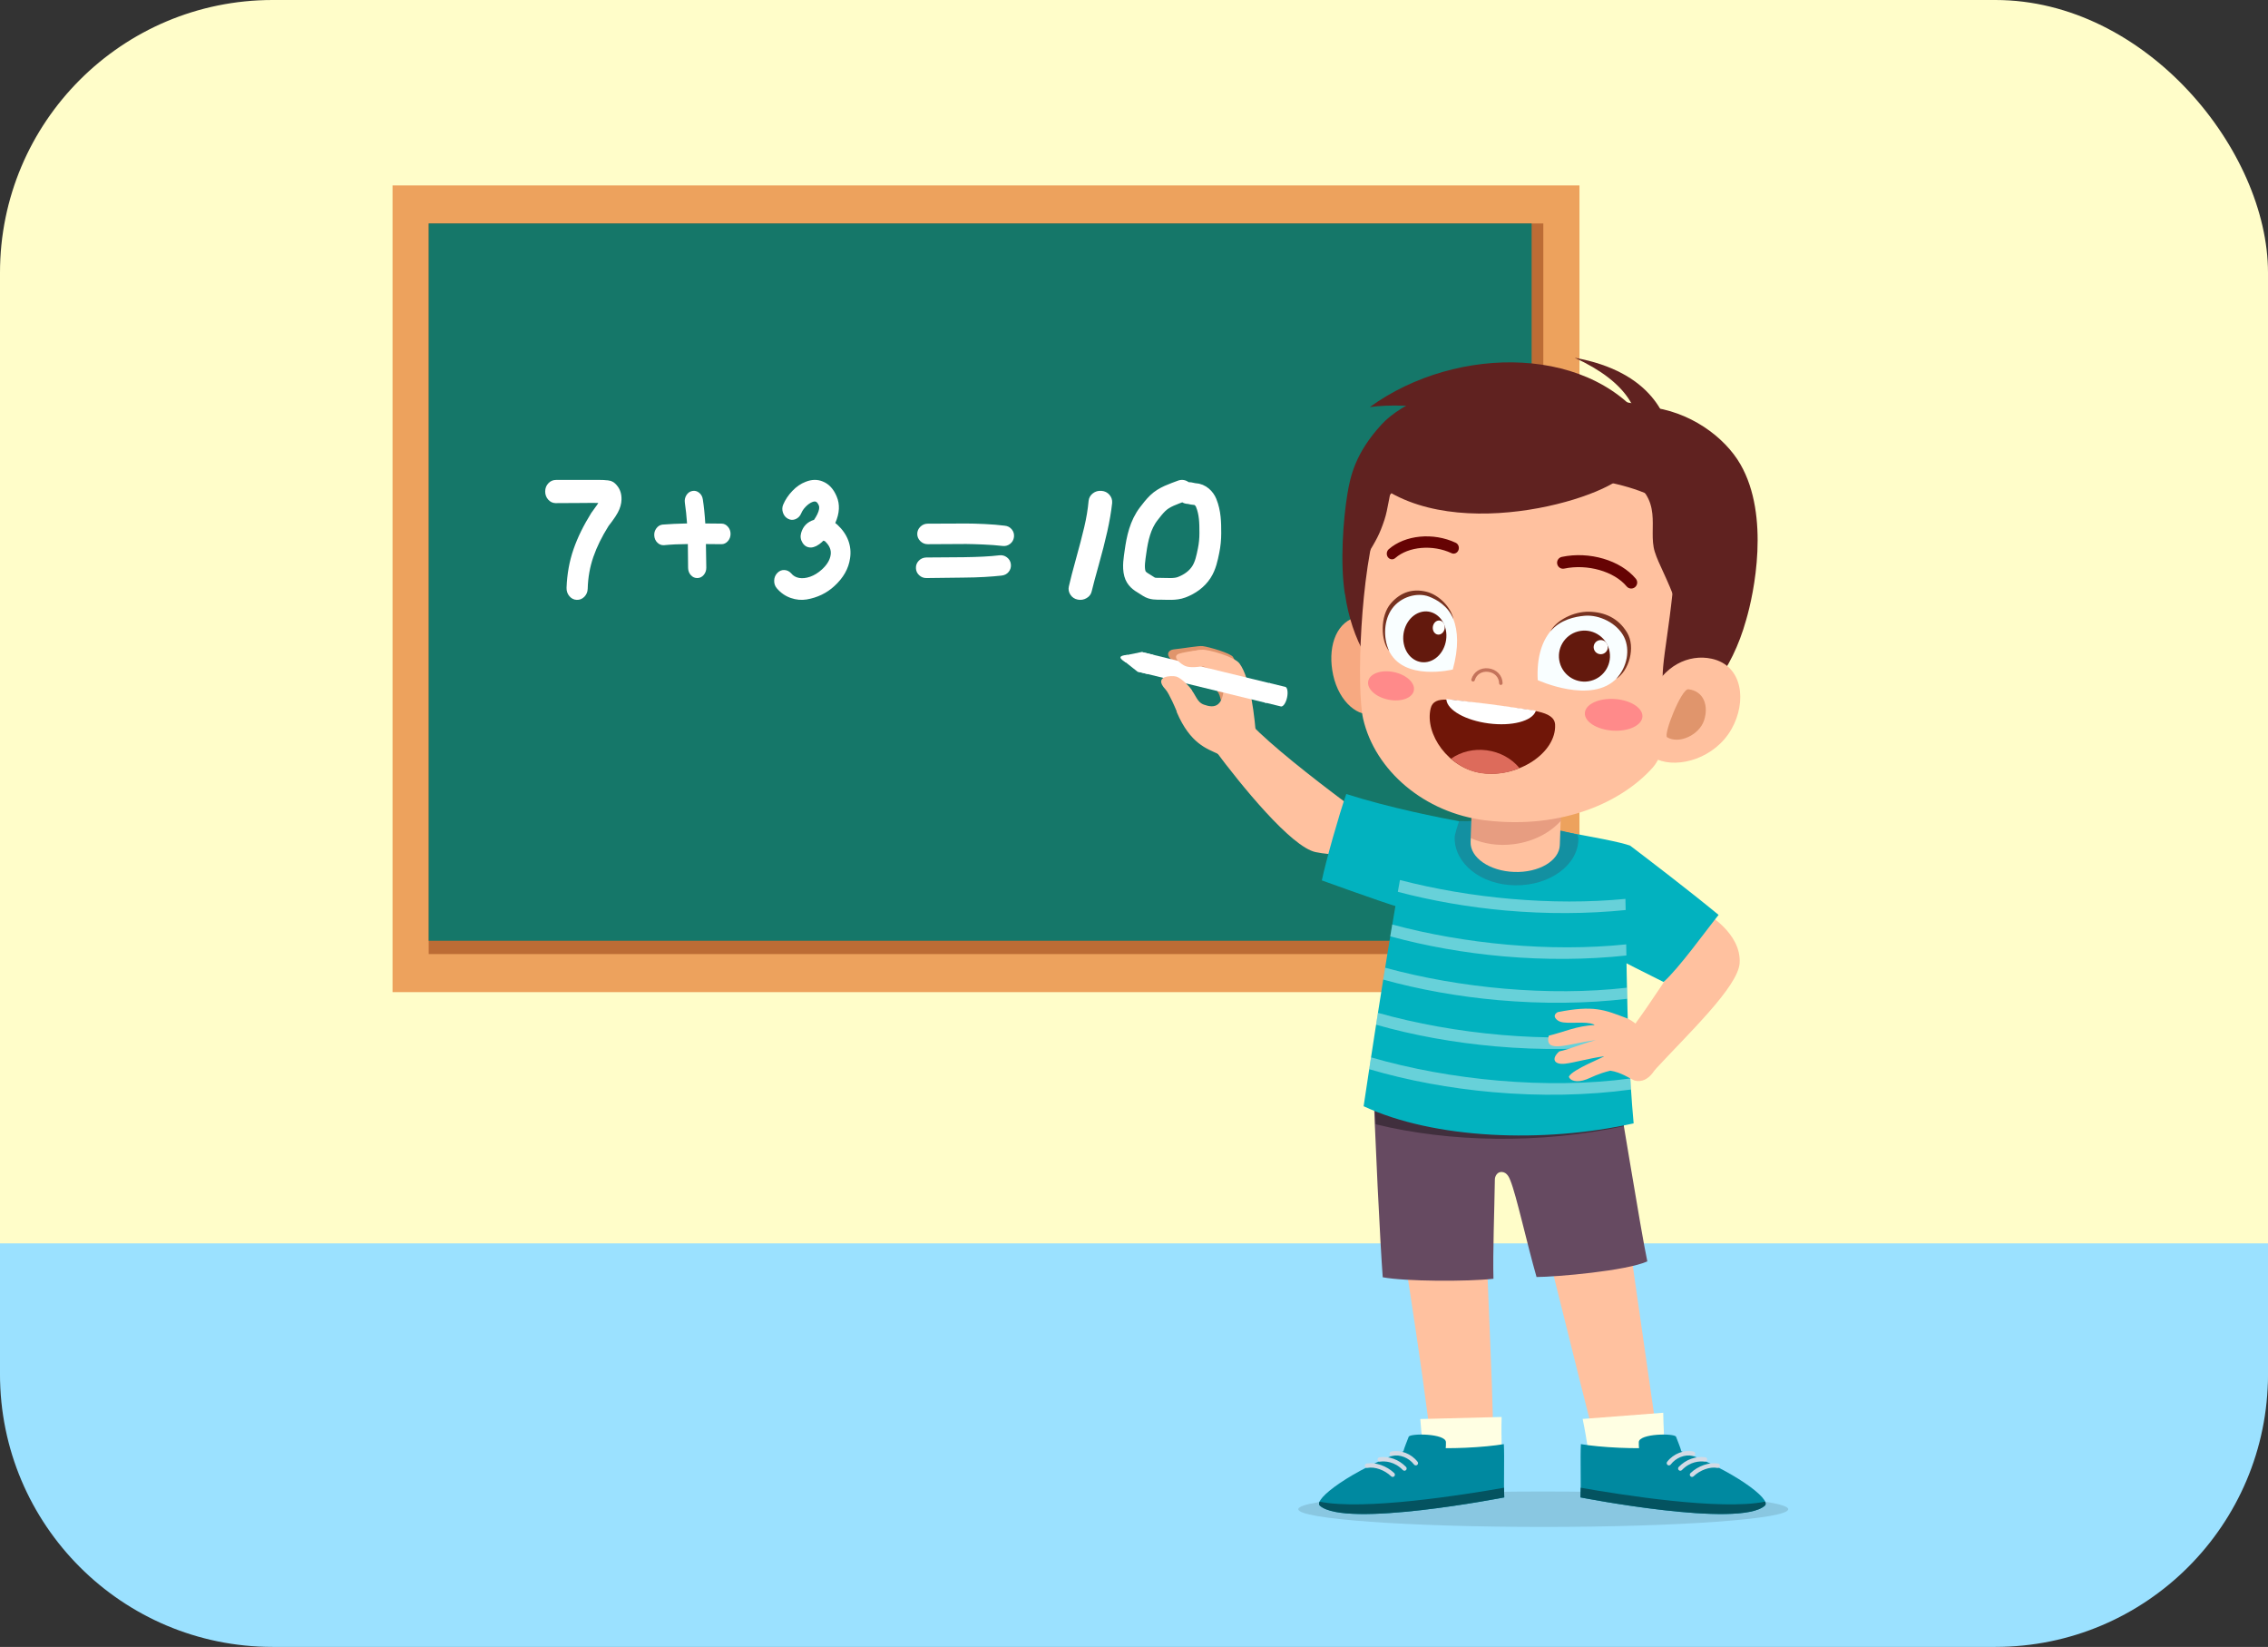 <svg width="208" height="151" viewBox="0 0 208 151" fill="none" xmlns="http://www.w3.org/2000/svg">
<rect x="0" y="0" width="208" height="151" fill="#333333" stroke="none"/>
<rect width="208" height="150" rx="25" fill="#FFFDC9"/>
<path d="M0 114H208V126C208 139.807 196.807 151 183 151H25C11.193 151 0 139.807 0 126V114Z" fill="#9BE1FF"/>
<g clip-path="url(#clip0_4628_10)">
<path d="M144.854 17H36V90.963H144.854V17Z" fill="#EDA25D"/>
<path d="M141.538 20.489H39.316V87.475H141.538V20.489Z" fill="#BC6C35"/>
<path d="M140.466 20.489H39.316V86.254H140.466V20.489Z" fill="#157769"/>
<path d="M60.904 49.986C60.675 50.004 60.474 49.928 60.297 49.76C60.121 49.592 60.023 49.38 60.004 49.122C59.984 48.864 60.048 48.637 60.198 48.437C60.346 48.237 60.535 48.125 60.763 48.098C61.406 48.047 62.154 48.01 63.01 47.992C62.963 47.309 62.896 46.681 62.81 46.106C62.77 45.848 62.819 45.614 62.95 45.401C63.085 45.188 63.265 45.059 63.493 45.015C63.72 44.971 63.927 45.023 64.116 45.175C64.306 45.325 64.418 45.529 64.457 45.787C64.56 46.451 64.634 47.187 64.682 47.994C65.434 48.002 65.928 48.008 66.164 48.008C66.391 48.008 66.588 48.099 66.752 48.288C66.917 48.473 67 48.694 67 48.952C67 49.209 66.917 49.429 66.752 49.617C66.588 49.804 66.392 49.895 66.164 49.895C65.889 49.895 65.415 49.891 64.74 49.882C64.748 50.148 64.768 51.836 64.775 52.05C64.775 52.306 64.697 52.528 64.54 52.714C64.383 52.901 64.189 52.996 63.958 53C63.726 53.004 63.528 52.918 63.364 52.739C63.2 52.562 63.113 52.341 63.106 52.076C63.106 51.855 63.083 50.138 63.083 49.882C62.265 49.887 61.539 49.923 60.904 49.986Z" fill="white"/>
<path d="M50.936 46.13C50.673 46.12 50.45 46.01 50.268 45.8C50.086 45.591 49.996 45.34 50 45.045C50.004 44.75 50.105 44.503 50.295 44.304C50.485 44.103 50.719 44.004 50.992 44.004C51.055 44.004 54.673 43.995 55.048 44.004C55.284 44.004 55.476 44.014 55.62 44.034C55.712 44.034 55.788 44.043 55.852 44.062C55.917 44.072 55.971 44.083 56.016 44.092C56.161 44.142 56.295 44.221 56.412 44.332C56.826 44.718 57.017 45.211 56.999 45.8C56.99 46.18 56.883 46.583 56.658 46.999C56.534 47.232 56.358 47.494 56.139 47.792C55.93 48.072 55.809 48.229 55.809 48.229C55.2 49.197 54.736 50.141 54.418 51.059C54.099 51.979 53.926 52.952 53.899 53.98C53.89 54.271 53.787 54.513 53.593 54.715C53.395 54.915 53.163 55.009 52.895 54.999C52.626 54.99 52.4 54.875 52.218 54.66C52.037 54.445 51.95 54.189 51.959 53.889C52.005 52.632 52.218 51.45 52.602 50.348C52.984 49.244 53.534 48.145 54.227 47.031C54.264 46.971 54.398 46.78 54.637 46.461C54.736 46.331 54.815 46.216 54.869 46.116C54.523 46.106 54.062 46.106 53.489 46.116C53.18 46.114 51.009 46.13 50.936 46.13Z" fill="white"/>
<path d="M73.477 47.074C73.368 47.326 73.196 47.498 72.963 47.598C72.73 47.694 72.501 47.687 72.279 47.57C72.054 47.454 71.897 47.267 71.809 47.012C71.72 46.757 71.725 46.507 71.828 46.266C72.021 45.81 72.306 45.389 72.673 45.005C73.041 44.619 73.447 44.341 73.886 44.175C74.444 43.951 74.969 43.942 75.46 44.147C76.018 44.371 76.441 44.825 76.73 45.514C77.043 46.238 77.002 47.053 76.604 47.954C76.67 48.001 76.734 48.051 76.794 48.108C77.256 48.537 77.592 49.012 77.791 49.539C77.989 50.062 78.047 50.61 77.962 51.175C77.828 52.143 77.338 52.989 76.513 53.742C76.172 54.053 75.788 54.321 75.351 54.53C74.914 54.739 74.457 54.882 73.979 54.962C73.5 55.041 73.018 54.996 72.531 54.829C72.045 54.663 71.609 54.369 71.242 53.938C71.07 53.736 70.991 53.496 71.001 53.226C71.009 52.957 71.105 52.728 71.286 52.536C71.469 52.346 71.683 52.254 71.927 52.263C72.174 52.272 72.385 52.375 72.563 52.57C72.74 52.793 72.982 52.932 73.286 52.988C73.591 53.043 73.929 53.007 74.303 52.877C74.676 52.745 75.03 52.526 75.368 52.221C75.842 51.792 76.114 51.342 76.182 50.869C76.248 50.423 76.071 50.005 75.648 49.615C75.648 49.615 75.584 49.591 75.508 49.572C75.465 49.619 75.417 49.664 75.367 49.711C75.228 49.838 75.067 49.958 74.871 50.06C74.702 50.144 74.54 50.19 74.388 50.199C74.05 50.208 73.788 50.065 73.601 49.767C73.424 49.487 73.38 49.186 73.473 48.86C73.65 48.247 74.046 47.846 74.656 47.662C74.774 47.485 74.879 47.316 74.959 47.146C75.129 46.788 75.167 46.519 75.1 46.352C75.015 46.158 74.927 46.04 74.833 46.003C74.748 45.968 74.635 45.975 74.491 46.031C74.287 46.116 74.087 46.257 73.893 46.456C73.701 46.654 73.563 46.861 73.477 47.074Z" fill="white"/>
<path d="M84.99 52.999C84.728 53.009 84.499 52.924 84.305 52.748C84.11 52.571 84.009 52.351 84.001 52.091C83.991 51.83 84.076 51.605 84.258 51.414C84.439 51.224 84.665 51.125 84.937 51.114C84.981 51.114 86.122 51.107 88.356 51.089C89.686 51.071 90.783 51.02 91.642 50.915C91.905 50.883 92.139 50.942 92.348 51.102C92.556 51.26 92.677 51.47 92.708 51.73C92.738 51.991 92.672 52.224 92.51 52.428C92.348 52.631 92.13 52.742 91.859 52.773C90.934 52.876 89.773 52.949 88.368 52.958C86.153 52.987 85.027 52.999 84.99 52.999ZM85.086 49.896C84.823 49.896 84.597 49.803 84.408 49.618C84.219 49.432 84.122 49.212 84.122 48.955C84.122 48.699 84.217 48.477 84.408 48.292C84.598 48.107 84.823 48.014 85.086 48.014C85.385 48.014 88.205 48 88.636 48C89.066 48 89.616 48.015 90.291 48.046C90.965 48.077 91.582 48.128 92.144 48.199C92.415 48.225 92.631 48.339 92.796 48.542C92.958 48.745 93.024 48.979 92.992 49.24C92.96 49.5 92.84 49.71 92.632 49.87C92.425 50.028 92.19 50.091 91.928 50.055C91.393 49.994 90.808 49.949 90.175 49.923C89.542 49.896 89.022 49.881 88.615 49.877C88.208 49.873 85.421 49.896 85.086 49.896Z" fill="white"/>
<path d="M99.838 45.915C99.868 45.639 99.998 45.411 100.225 45.234C100.453 45.057 100.716 44.98 101.016 45.004C101.315 45.028 101.559 45.147 101.745 45.362C101.932 45.578 102.018 45.83 101.997 46.116C101.906 46.941 101.756 47.814 101.548 48.737C101.341 49.661 101.082 50.673 100.772 51.774C100.463 52.874 100.248 53.684 100.125 54.201C100.064 54.48 99.907 54.69 99.653 54.839C99.4 54.988 99.129 55.033 98.841 54.976C98.552 54.92 98.329 54.77 98.17 54.532C98.014 54.293 97.965 54.039 98.025 53.771C98.167 53.14 98.387 52.289 98.686 51.216C98.986 50.144 99.234 49.189 99.432 48.352C99.633 47.511 99.766 46.7 99.838 45.915Z" fill="white"/>
<path d="M108.399 45C107.618 45.296 106.783 45.551 106.187 46.127C105.88 46.422 105.612 46.77 105.356 47.103C104.574 48.118 104.304 49.381 104.137 50.591C104.051 51.216 103.91 51.957 104.079 52.583C104.205 53.054 104.543 53.294 104.958 53.537C105.098 53.619 105.22 53.701 105.354 53.788C105.684 54.003 106.036 53.983 106.423 53.983C107.068 53.983 107.767 54.072 108.374 53.841C109.119 53.558 109.763 53.097 110.179 52.455C110.561 51.864 110.703 51.158 110.839 50.491C110.95 49.951 111 49.426 111 48.878C111 47.922 110.988 47.02 110.621 46.114C110.457 45.711 110.076 45.319 109.567 45.298C109.354 45.29 109.148 45.199 108.941 45.199" stroke="white" stroke-width="2" stroke-linecap="round"/>
<path d="M107.647 59.539C107.176 59.586 106.782 60.042 107.612 60.627C108.79 61.458 111.493 62.611 111.85 63.768C112.188 64.864 112.313 65.954 113.051 65.077C113.664 64.347 113.693 61.204 113.08 60.234C112.861 59.887 110.899 59.316 110.291 59.238C109.956 59.195 108.426 59.461 107.647 59.539Z" fill="#E0956C"/>
<path d="M108.21 60.066C108.907 59.768 109.792 59.614 110.238 59.572C110.781 59.521 113.206 60.208 113.669 60.824C114.694 62.187 115.08 65.82 115.221 67.815C115.249 68.213 112.191 69.541 111.709 69.125C110.691 68.64 109.172 68.2 107.93 65.316C107.907 65.26 107.509 63.671 107.424 63.141C107.972 62.587 108.674 62.572 109.09 63.029C109.708 63.709 109.734 64.364 110.415 64.608C111.328 64.936 112.384 64.97 112.247 62.111C112.241 61.974 110.535 61.079 110.271 61.092C109.249 61.145 108.676 61.156 108.21 60.066Z" fill="#FFC19F"/>
<path d="M118.037 63.957C118.144 63.461 118.068 63.019 117.868 62.97L117.827 62.966L116.396 62.617L116.006 64.414L117.479 64.773C117.677 64.813 117.93 64.449 118.037 63.957Z" fill="white"/>
<path d="M103.016 60.55L104.31 61.575L105.241 61.802L105.774 60.04L104.7 59.779L103.141 60.099C103.1 60.245 103.065 60.4 103.016 60.55Z" fill="white"/>
<path d="M103.265 60.746L103.418 60.04C103.418 60.04 102.8 60.075 102.758 60.255C102.715 60.439 103.265 60.746 103.265 60.746Z" fill="white"/>
<path d="M116.531 62.659L104.701 59.777L105.1 60.347L104.506 60.675L104.905 61.246L104.311 61.574L116.141 64.455L116.531 62.659Z" fill="white"/>
<path d="M107.98 60.008C107.553 60.334 108.333 60.889 108.669 61.051C109.107 61.261 110.027 61.147 110.165 61.09C110.293 61.037 110.03 59.65 110.153 59.582C110.154 59.581 108.243 59.806 107.98 60.008Z" fill="#FFC19F"/>
<path d="M107.85 62.025C107.46 61.925 105.715 61.956 106.888 63.208C107.226 63.569 107.867 65.098 107.867 65.098L109.313 63.325C109.296 63.177 108.414 62.17 107.85 62.025Z" fill="#FFC19F"/>
<path opacity="0.12" d="M119.068 138.376C119.068 139.273 129.126 140 141.534 140C153.943 140 164 139.273 164 138.376C164 137.479 153.943 136.752 141.534 136.752C129.126 136.752 119.068 137.479 119.068 138.376Z" fill="black"/>
<path d="M136.919 131.705C136.911 132.336 131.289 132.962 131.226 132.334C130.618 126.226 127.903 109.52 127.525 107.102L136.221 107.606C136.118 113.633 136.978 127.338 136.919 131.705Z" fill="#FFC19F"/>
<path d="M146.14 131.547C146.299 132.156 151.938 131.371 151.849 130.745C150.98 124.669 148.601 108.343 148.391 105.904L140.232 108.101C141.775 113.929 145.036 127.32 146.14 131.547Z" fill="#FFC19F"/>
<path d="M147.651 95.789C148.633 101.261 150.442 112.648 151.078 115.653C149.158 116.519 142.76 117.08 140.918 117.084C140.025 113.971 139.074 109.607 138.519 108.239C138.433 108.027 138.244 107.495 137.751 107.455C137.308 107.419 137.1 107.853 137.095 108.135C137.051 111.067 136.899 114.917 136.966 117.245C134.592 117.518 128.844 117.495 126.812 117.107C126.607 114.485 126.082 104.195 125.863 97.095L147.651 95.789Z" fill="#664A61"/>
<path opacity="0.37" d="M148.816 101.747C143.79 100.976 130.986 99.824 126.053 99.896L126.159 103.081C132.916 104.734 141.225 104.916 148.926 103.25L148.816 101.747Z" fill="black"/>
<path d="M151.747 98.118C151.519 98.367 148.464 95.874 148.672 95.607C151.79 91.614 155.81 85.026 156.52 83.77C156.52 83.77 159.699 85.553 159.545 88.287C159.421 90.463 154.774 94.826 151.747 98.118Z" fill="#FFC19F"/>
<path d="M157.614 83.883C156.355 85.451 154.012 88.73 152.567 90.036C151.146 89.335 148.361 87.921 148.107 87.774C145.926 84.447 143.302 76.422 143.25 76.231C145.733 76.673 148.733 77.222 149.514 77.543C151.208 78.832 154.735 81.517 157.614 83.883Z" fill="#02B2BF"/>
<path d="M111.403 68.743C111.201 68.47 114.504 66.181 114.74 66.423C118.557 70.343 128.945 77.626 130.151 78.425C130.151 78.425 123.472 78.707 120.661 78.128C118.428 77.669 113.8 71.969 111.403 68.743Z" fill="#FFC19F"/>
<path d="M123.467 72.801C122.818 74.649 121.586 78.975 121.227 80.722C124.792 82.008 128.872 83.458 129.181 83.384C132.39 82.618 133.939 75.734 134.148 75.362C132.024 74.97 127.491 74.079 123.467 72.801Z" fill="#02B2BF"/>
<path d="M149.822 102.998C141.511 104.847 131.495 104.435 125.059 101.426C125.059 101.426 128.164 80.55 129.387 75.748C133.176 75.337 135.219 75.06 138.925 75.507C142.664 75.958 146.565 76.949 148.915 77.713C149.253 83.945 148.998 94.025 149.822 102.998Z" fill="#02B2BF"/>
<path d="M133.406 76.793C133.409 76.486 133.72 75.571 133.81 75.285C137.234 75.253 141.389 75.641 144.69 76.536C144.708 76.67 144.757 76.796 144.756 76.933C144.731 79.307 142.142 81.204 138.974 81.171C135.807 81.138 133.382 79.167 133.406 76.793Z" fill="#1390A1"/>
<path d="M135.109 70.499L134.87 77.194C134.819 78.633 136.609 79.866 138.868 79.946C141.127 80.027 143 78.924 143.052 77.485L143.291 70.79L135.109 70.499Z" fill="#FFC19F"/>
<path opacity="0.19" d="M135.041 72.387L134.883 76.84C136.016 77.36 137.405 77.594 138.88 77.394C140.66 77.153 142.16 76.346 143.132 75.273L143.26 71.713C140.726 71.786 137.685 72.057 135.041 72.387Z" fill="#820303"/>
<path d="M137.744 135.086C137.737 135.264 130.741 135.542 130.725 135.327C130.588 133.595 130.336 131.2 130.254 130.107L137.717 129.917C137.654 131.895 137.789 133.948 137.744 135.086Z" fill="#FFFFE3"/>
<path d="M128.705 133.068C128.808 132.679 129.025 132.183 129.192 131.732C129.316 131.397 132.591 131.423 132.607 132.227C132.611 132.433 132.605 132.614 132.589 132.779C133.149 132.78 133.757 132.768 134.398 132.74C135.793 132.678 137.043 132.554 137.919 132.407C137.987 133.678 137.894 135.88 137.957 137.292C137.957 137.292 123.367 140.145 121.047 138.048C120.393 137.455 124.04 134.775 128.705 133.068Z" fill="#0089A0"/>
<path d="M137.936 136.405C137.939 136.719 137.945 137.022 137.956 137.291C137.956 137.291 123.366 140.145 121.046 138.047C120.954 137.964 120.948 137.838 121.018 137.68C125.058 138.521 134.308 137.047 137.936 136.405Z" fill="#045360"/>
<path d="M127.686 133.488C127.574 133.511 127.466 133.444 127.441 133.334C127.416 133.224 127.485 133.114 127.595 133.09C128.442 132.899 129.434 133.283 130.008 134.029C130.077 134.119 130.06 134.247 129.971 134.315C129.936 134.342 129.896 134.356 129.855 134.358C129.791 134.36 129.726 134.333 129.684 134.278C129.203 133.653 128.381 133.326 127.686 133.488ZM126.566 134.013C126.456 134.035 126.352 133.947 126.339 133.835C126.325 133.723 126.404 133.622 126.517 133.608C127.41 133.495 128.296 133.823 128.95 134.501C129.027 134.582 129.026 134.712 128.944 134.79C128.907 134.826 128.86 134.845 128.812 134.847C128.756 134.85 128.697 134.829 128.655 134.785C127.884 133.985 127.016 133.958 126.566 134.013ZM125.334 134.186C126.139 134.04 127.179 134.402 127.867 135.063C127.948 135.141 127.951 135.271 127.872 135.351C127.835 135.391 127.784 135.411 127.734 135.414C127.68 135.417 127.625 135.398 127.583 135.357C126.983 134.781 126.085 134.455 125.405 134.588C125.29 134.61 125.187 134.535 125.167 134.423C125.149 134.313 125.223 134.207 125.334 134.186Z" fill="#D2DAE5"/>
<path d="M146.033 135.191C146.072 135.365 152.726 134.46 152.719 134.244C152.657 132.545 152.541 130.45 152.536 129.53L145.146 130.099C145.557 132.034 145.788 134.079 146.033 135.191Z" fill="#FFFFE3"/>
<path d="M154.199 133.068C154.096 132.679 153.879 132.183 153.712 131.732C153.588 131.397 150.313 131.423 150.297 132.227C150.293 132.433 150.3 132.614 150.316 132.779C149.755 132.78 149.147 132.768 148.506 132.74C147.111 132.678 145.861 132.554 144.985 132.407C144.917 133.678 145.01 135.88 144.947 137.292C144.947 137.292 159.537 140.145 161.857 138.048C162.51 137.455 158.864 134.775 154.199 133.068Z" fill="#0089A0"/>
<path d="M144.966 136.405C144.963 136.719 144.958 137.022 144.945 137.291C144.945 137.291 159.535 140.145 161.856 138.047C161.947 137.964 161.953 137.838 161.884 137.68C157.845 138.521 148.593 137.047 144.966 136.405Z" fill="#045360"/>
<path d="M153.221 134.277C153.178 134.333 153.114 134.36 153.049 134.357C153.009 134.355 152.968 134.341 152.934 134.315C152.844 134.246 152.827 134.118 152.896 134.028C153.47 133.282 154.462 132.897 155.309 133.089C155.419 133.114 155.489 133.224 155.463 133.333C155.438 133.443 155.329 133.51 155.219 133.487C154.522 133.326 153.701 133.654 153.221 134.277ZM154.249 134.785C154.207 134.829 154.15 134.85 154.093 134.848C154.045 134.846 153.997 134.826 153.96 134.791C153.879 134.713 153.877 134.583 153.955 134.501C154.607 133.823 155.493 133.495 156.387 133.608C156.499 133.622 156.579 133.723 156.565 133.835C156.551 133.948 156.448 134.035 156.337 134.013C155.887 133.958 155.02 133.985 154.249 134.785ZM157.735 134.424C157.715 134.535 157.611 134.612 157.497 134.589C156.818 134.457 155.919 134.783 155.32 135.358C155.278 135.398 155.222 135.417 155.169 135.415C155.118 135.413 155.069 135.392 155.03 135.352C154.952 135.271 154.954 135.142 155.036 135.064C155.725 134.403 156.765 134.041 157.57 134.187C157.68 134.207 157.755 134.313 157.735 134.424Z" fill="#D2DAE5"/>
<path opacity="0.4" d="M138.087 83.482C134.704 83.182 131.348 82.597 128.197 81.768C128.263 81.397 128.327 81.038 128.39 80.686C134.809 82.353 142.346 83.069 149.069 82.416C149.077 82.755 149.084 83.09 149.091 83.439C145.581 83.793 141.831 83.813 138.087 83.482ZM137.841 87.681C134.297 87.367 130.779 86.745 127.501 85.85L127.682 84.766C134.296 86.547 142.179 87.31 149.141 86.586L149.158 87.607C145.561 87.995 141.696 88.022 137.841 87.681ZM137.404 91.699C133.785 91.379 130.191 90.74 126.855 89.814L127.03 88.726C133.846 90.591 142.057 91.381 149.213 90.558C149.22 90.897 149.228 91.236 149.236 91.578C145.498 92.021 141.442 92.057 137.404 91.699ZM137.14 95.936C133.382 95.603 129.644 94.935 126.2 93.951L126.37 92.864C133.383 94.841 141.95 95.663 149.331 94.749C149.343 95.088 149.353 95.427 149.366 95.768C145.52 96.256 141.321 96.306 137.14 95.936ZM125.737 96.945C132.961 99.044 141.906 99.904 149.522 98.881C149.542 99.22 149.561 99.557 149.582 99.895C145.61 100.441 141.246 100.52 136.894 100.135C132.994 99.79 129.121 99.077 125.57 98.031L125.737 96.945Z" fill="white"/>
<path d="M143.117 93.685C143.845 93.917 145.417 93.591 146.174 93.929C146.174 93.929 146.218 93.96 146.242 93.989C144.647 94.035 143.306 94.664 142.039 94.957C141.595 96.686 143.933 95.648 146.348 95.37C144.911 95.755 143.992 96.184 142.997 96.402C142.221 97.103 142.544 97.641 143.552 97.526C144.331 97.438 145.693 97.043 147.099 96.848C147.222 96.885 144.187 98.051 143.883 98.714C143.966 99.067 144.574 99.315 145.504 98.96C146.006 98.768 146.533 98.448 147.683 98.167C148.66 98.307 149.487 98.894 149.873 99.059C151.334 99.487 152.14 97.502 152.164 97.078C152.229 95.976 150.344 93.792 149.147 93.34C147.142 92.581 146.154 92.147 142.857 92.799C142.27 93.139 142.762 93.573 143.117 93.685Z" fill="#FFC19F"/>
<path d="M122.266 61.893C122.819 64.438 124.664 65.843 126.01 65.413C127.358 64.984 127.559 62.81 127.252 60.328C126.944 57.847 125.603 56.177 124.257 56.613C122.418 57.211 121.746 59.501 122.266 61.893Z" fill="#F7A981"/>
<path d="M159.616 42.572C158.175 40.068 154.953 37.666 151.107 37.301C148.961 36.633 139.074 35.488 136.896 35.621C132.993 34.876 128.515 36.952 126.724 38.897C124.311 41.515 123.841 43.637 123.566 45.326C123.189 47.645 122.888 51.599 123.34 54.468L123.35 54.441C124.539 62.921 131.128 67.509 140.17 68.543C149.828 69.647 157.523 66.158 160.128 56.878C160.869 54.386 162.339 47.304 159.616 42.572Z" fill="#602220"/>
<path d="M155.964 50.485C156.67 52.594 153.768 67.895 151.603 70.342C148.844 73.462 143.398 76.072 136.242 75.217C130.651 74.549 126.096 70.653 125.01 65.885C124.406 63.229 124.72 52.42 126.488 47.184C128.137 42.3 134.279 42.479 141.774 43.365C148.785 44.193 154.133 45.014 155.964 50.485Z" fill="#FFC19F"/>
<path d="M153.38 54.442C152.765 60.248 151.769 63.295 153.269 63.815C155.15 64.049 159.968 57.829 160.691 52.034C161.518 45.399 160.201 42.618 156.035 41.059C154.239 40.387 154.078 47.843 153.38 54.442Z" fill="#602220"/>
<path d="M158.794 66.854C157.28 69.514 153.972 70.466 152.002 69.64C150.031 68.813 150.282 66.365 151.401 63.71C152.519 61.055 154.864 59.929 156.993 60.399C159.85 61.029 160.217 64.352 158.794 66.854Z" fill="#FFC19F"/>
<path d="M156.284 66.043C155.858 67.362 154.015 68.261 152.896 67.599C152.519 67.376 154.21 63.12 154.842 63.195C156.279 63.369 156.712 64.725 156.284 66.043Z" fill="#E0956C"/>
<path d="M127.647 51.282C127.512 51.278 127.379 51.212 127.288 51.089C127.123 50.866 127.157 50.538 127.362 50.358C128.859 49.045 131.442 48.796 133.506 49.764C133.748 49.879 133.859 50.184 133.753 50.448C133.648 50.712 133.364 50.832 133.124 50.72C131.397 49.909 129.176 50.099 127.961 51.165C127.868 51.247 127.757 51.284 127.647 51.282Z" fill="#660303"/>
<path d="M149.533 53.956C149.398 53.939 149.271 53.874 149.179 53.762C148.036 52.387 145.58 51.686 143.462 52.132C143.157 52.196 142.876 52.005 142.813 51.709C142.75 51.413 142.94 51.123 143.236 51.06C145.76 50.525 148.617 51.369 150.022 53.061C150.216 53.294 150.184 53.639 149.951 53.833C149.829 53.934 149.677 53.973 149.533 53.956Z" fill="#660303"/>
<path d="M142.619 66.446C142.558 65.117 140.236 65.122 137.214 64.707C137.055 64.686 136.439 64.606 136.281 64.586C133.252 64.216 131.522 63.657 131.207 64.952C130.639 67.29 132.836 70.468 135.909 70.878L135.962 70.884C139.268 71.316 142.739 69.008 142.619 66.446Z" fill="#701608"/>
<path d="M139.357 70.424C138.624 69.535 137.547 68.947 136.344 68.791C135.157 68.636 133.998 68.914 133.07 69.565C133.577 70.007 134.16 70.383 134.805 70.623C135.154 70.754 135.527 70.849 135.906 70.9L135.96 70.906C136.779 71.013 137.608 70.948 138.391 70.754C138.41 70.75 138.431 70.743 138.451 70.738C138.764 70.656 139.064 70.545 139.357 70.424Z" fill="#DD6B5B"/>
<path d="M136.53 66.328C134.415 66.054 132.747 65.118 132.648 64.152L132.643 64.093C132.643 64.093 135.154 64.381 136.291 64.52C137.482 64.665 140.859 65.159 140.859 65.159L140.838 65.215C140.494 66.124 138.642 66.603 136.53 66.328Z" fill="white"/>
<path d="M135.077 62.486C135.154 62.496 135.228 62.449 135.251 62.372C135.411 61.83 135.894 61.526 136.48 61.599C137.069 61.672 137.473 62.092 137.483 62.645C137.485 62.733 137.559 62.804 137.647 62.802C137.736 62.8 137.806 62.727 137.805 62.638C137.791 61.93 137.263 61.372 136.519 61.28C135.78 61.19 135.147 61.591 134.942 62.281C134.917 62.367 134.966 62.456 135.051 62.481L135.077 62.486Z" fill="#C4735B"/>
<path d="M150.628 65.713C150.575 66.513 149.351 67.085 147.893 66.988C146.436 66.892 145.297 66.165 145.349 65.365C145.402 64.564 146.627 63.993 148.084 64.09C149.542 64.185 150.68 64.913 150.628 65.713Z" fill="#FF8A8A"/>
<path d="M129.664 63.32C129.519 64.017 128.464 64.386 127.309 64.145C126.155 63.905 125.336 63.144 125.482 62.447C125.627 61.751 126.682 61.382 127.836 61.622C128.992 61.864 129.809 62.624 129.664 63.32Z" fill="#FF8A8A"/>
<path d="M126.968 47.661C126.513 49.034 126.224 49.506 125.32 51.008C125.49 49.892 126.306 43.418 126.538 41.735C127.227 41.688 129.631 41.384 130.06 41.429C127.329 42.744 127.645 45.612 126.968 47.661Z" fill="#602220"/>
<path d="M151.759 50.586C152.123 51.759 152.921 53.029 153.771 55.434C153.862 54.31 154.768 46.755 154.94 45.066C153.938 44.828 149.749 43.779 149.104 43.702C152.724 45.737 151.089 48.435 151.759 50.586Z" fill="#602220"/>
<path d="M144.414 32.801C151.521 34.08 153.072 38.307 153.336 40.785C152.151 40.731 150.825 40.661 150.216 40.58C150.666 37.824 149.317 35.056 144.414 32.801Z" fill="#602220"/>
<path d="M125.627 37.322C133.605 31.532 146.342 31.563 151.4 39.422C149.699 40.94 144.036 41.829 143.438 41.994C136.454 37.312 128.949 36.865 125.627 37.322Z" fill="#602220"/>
<path d="M126.812 44.734C134.716 50.06 149.495 44.969 149.279 42.885C149.064 40.801 142.695 38.958 136.337 39.613C129.979 40.269 127.097 43.893 126.812 44.734Z" fill="#602220"/>
<path d="M133.236 61.384C133.236 61.384 128.671 62.514 127.351 59.596C125.742 56.04 129.167 53.793 131.112 54.543C132.911 55.238 134.36 57.347 133.236 61.384Z" fill="#F9FEFF"/>
<path d="M127.553 55.327C128.511 54.219 129.645 53.97 130.804 54.25C131.99 54.537 133.083 55.693 133.297 56.779C132.797 55.526 131.734 54.962 131.062 54.703C129.991 54.288 128.466 54.703 127.665 55.811C126.953 56.797 126.805 58.384 127.395 59.689C126.621 58.757 126.554 56.481 127.553 55.327Z" fill="#773220"/>
<path d="M132.598 57.748C132.849 58.987 132.19 60.279 131.125 60.633C130.061 60.987 128.994 60.27 128.743 59.031C128.492 57.792 129.151 56.501 130.216 56.147C131.281 55.793 132.347 56.51 132.598 57.748Z" fill="#63190D"/>
<path d="M132.485 57.36C132.554 57.704 132.371 58.063 132.076 58.161C131.781 58.259 131.484 58.06 131.415 57.716C131.346 57.372 131.529 57.014 131.824 56.915C132.119 56.818 132.415 57.017 132.485 57.36Z" fill="#FEFFFE"/>
<path d="M141.027 62.358C141.027 62.358 145.998 64.64 148.301 62.16C151.108 59.138 147.753 56.07 145.307 56.291C143.043 56.495 140.806 58.16 141.027 62.358Z" fill="#F9FEFF"/>
<path d="M149.208 57.976C148.397 56.654 147.154 56.118 145.74 56.087C144.293 56.055 142.723 56.89 142.186 57.885C143.098 56.802 144.475 56.533 145.322 56.458C146.67 56.335 148.319 57.135 148.949 58.415C149.509 59.554 149.256 61.129 148.226 62.238C149.368 61.538 150.053 59.353 149.208 57.976Z" fill="#773220"/>
<path d="M147.576 59.561C147.906 60.811 147.157 62.09 145.907 62.419C144.656 62.747 143.375 62 143.046 60.751C142.717 59.502 143.465 58.222 144.716 57.894C145.967 57.566 147.247 58.312 147.576 59.561Z" fill="#63190D"/>
<path d="M147.433 59.169C147.524 59.515 147.317 59.87 146.97 59.962C146.623 60.053 146.268 59.846 146.176 59.499C146.085 59.153 146.292 58.798 146.639 58.706C146.987 58.615 147.342 58.822 147.433 59.169Z" fill="#FEFFFE"/>
</g>
<defs>
<clipPath id="clip0_4628_10">
<rect width="128" height="123" fill="white" transform="translate(36 17)"/>
</clipPath>
</defs>
</svg>
